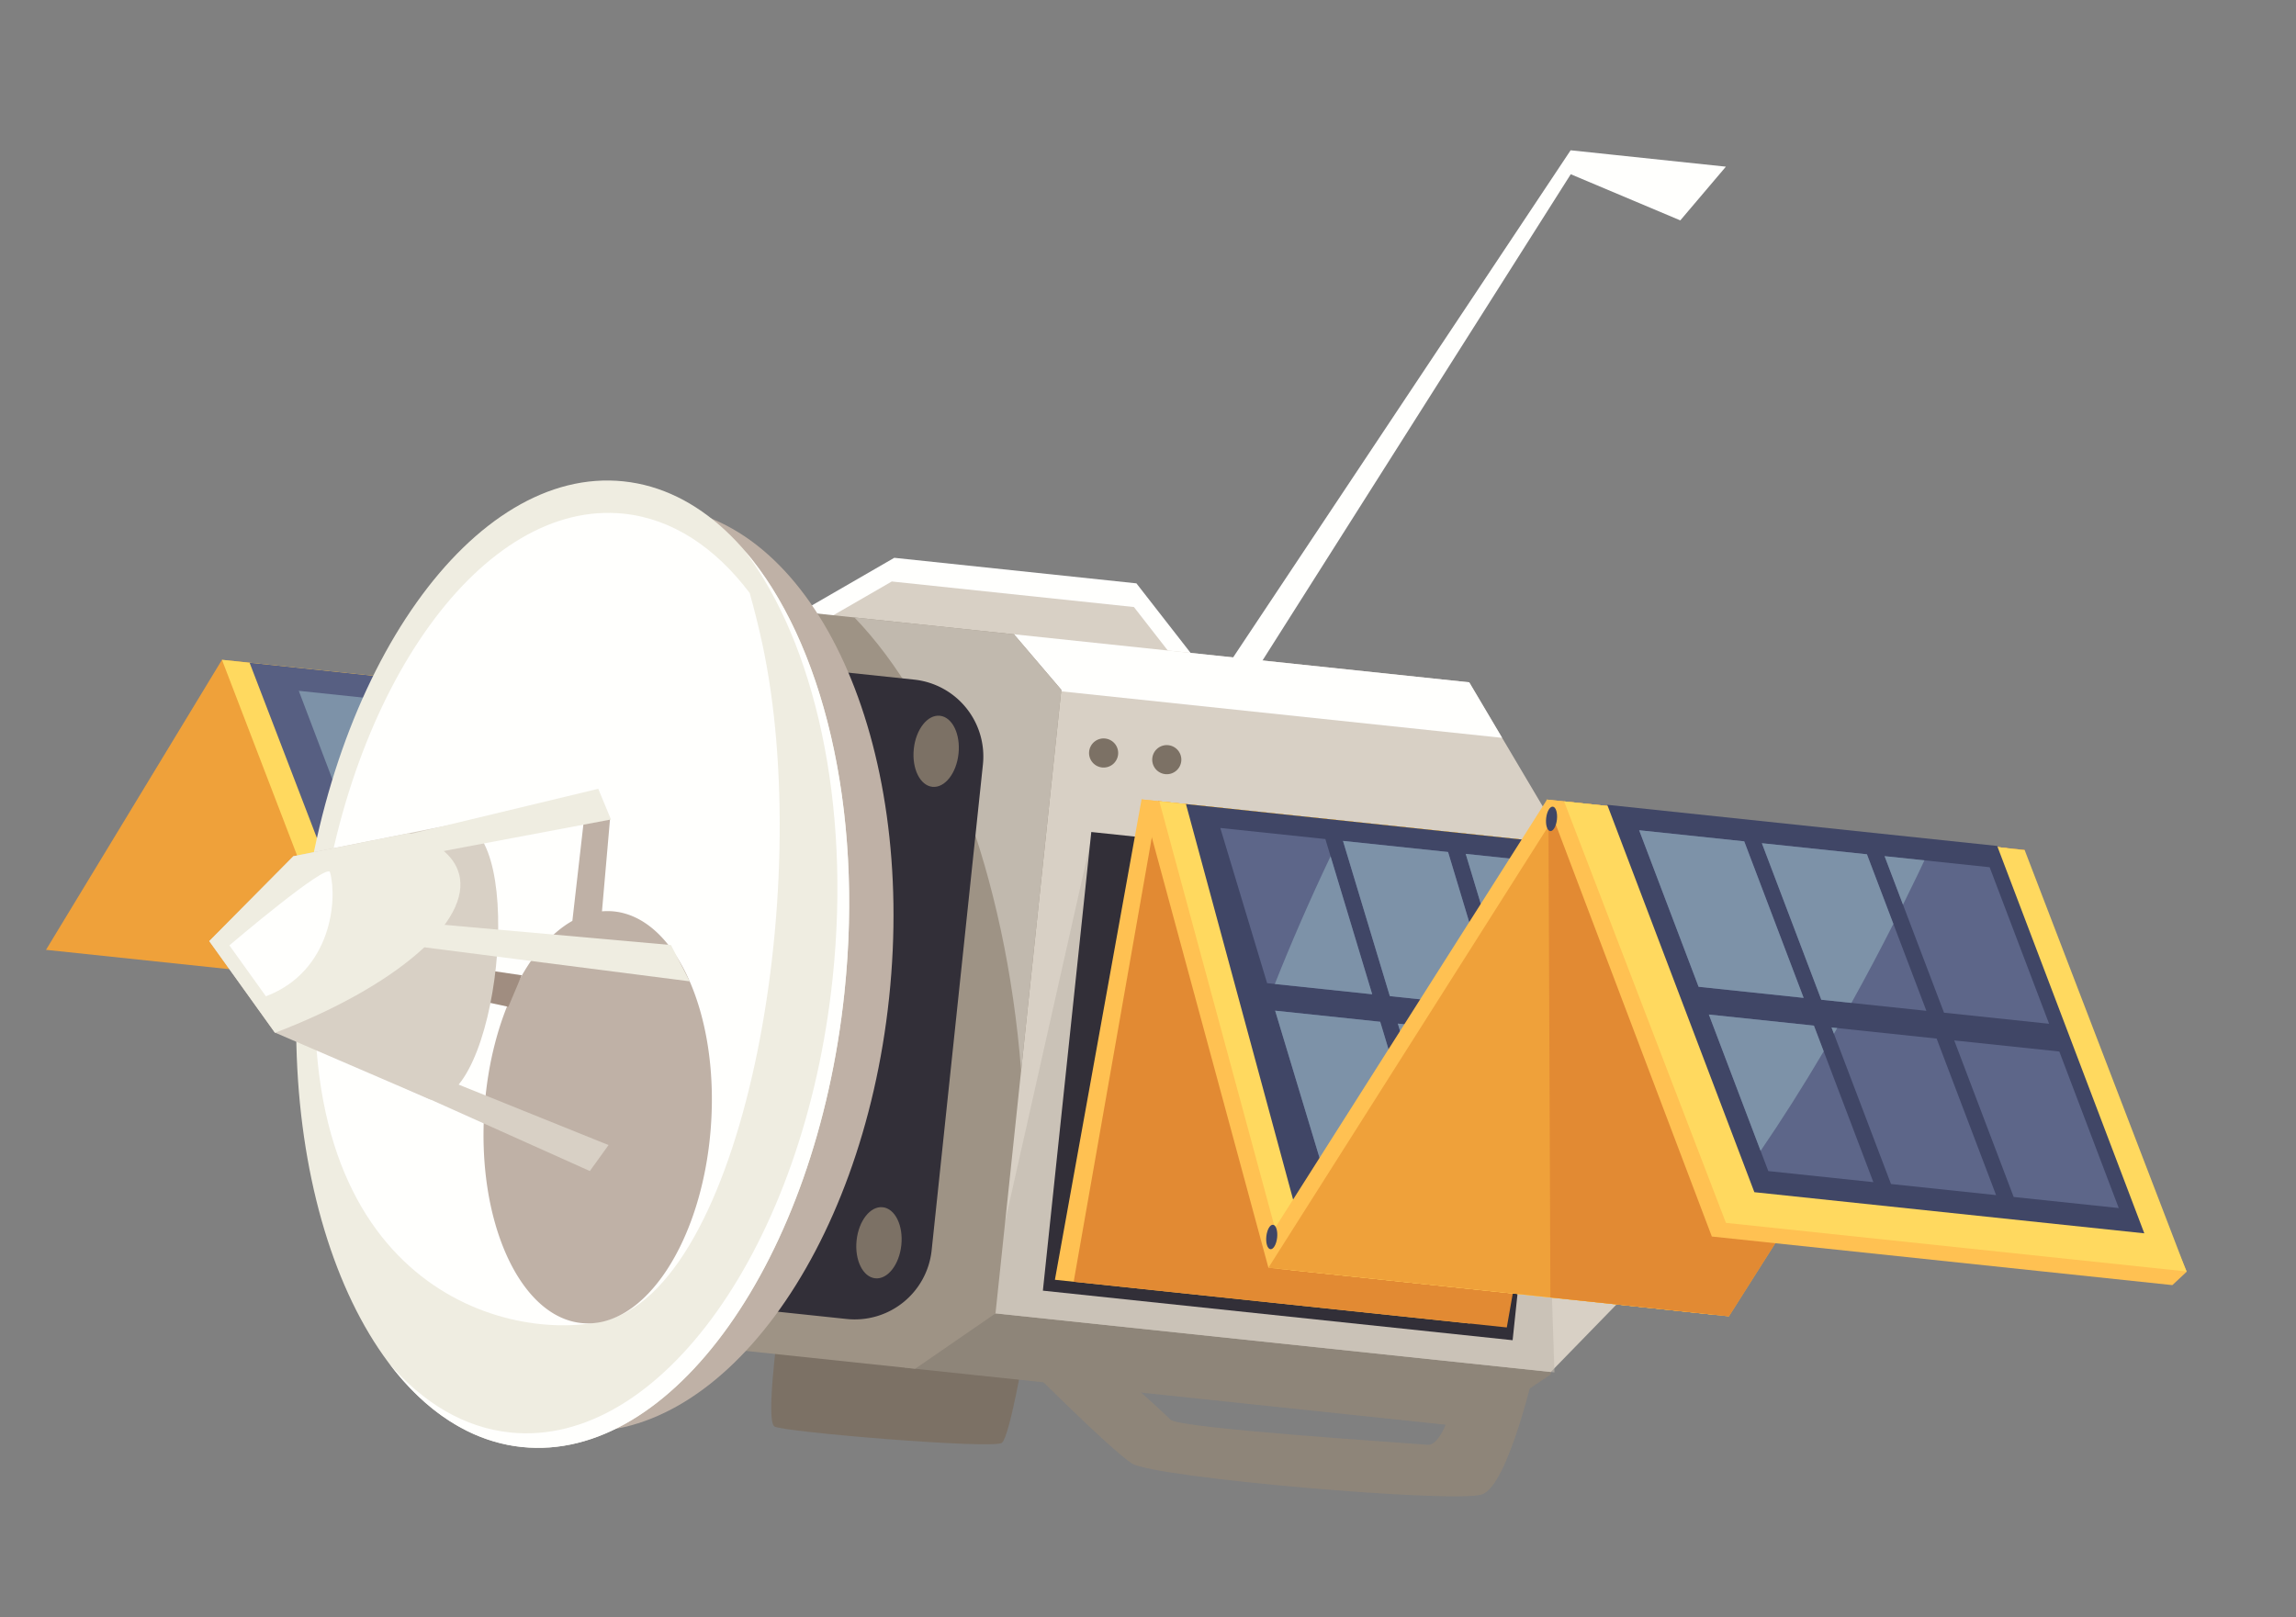 <svg xmlns="http://www.w3.org/2000/svg" xmlns:xlink="http://www.w3.org/1999/xlink" width="411.365" height="289.786" viewBox="0 0 411.365 289.786"><rect x="0" y="0" width="411.365" height="289.786" fill="#808080" stroke="none"/><defs><clipPath id="a"><rect width="387.284" height="250.677" fill="none"/></clipPath><clipPath id="c"><rect width="102.593" height="87.398" fill="none"/></clipPath></defs><g transform="matrix(0.995, 0.105, -0.105, 0.995, 26.203, 0)"><g clip-path="url(#a)"><path d="M25.884,98.44,0,153.407H82.926L108.812,98.44Z" transform="translate(0 17.659)" fill="#efa13a"/><path d="M104.875,98.439H21.948l36.739,72.029h82.928Z" transform="translate(3.937 17.659)" fill="#ffd95f"/><path d="M109.094,98.439H26.167l36.739,72.029h82.928Z" transform="translate(4.694 17.659)" fill="#575f82"/><path d="M66.422,128.622H47.5L61.03,155.387H79.95Z" transform="translate(8.521 23.073)" fill="#6d789b"/><path d="M85.157,128.622H66.236l13.529,26.765h18.92Z" transform="translate(11.882 23.073)" fill="#6d789b"/><path d="M103.891,128.622H84.971L98.5,155.387h18.92Z" transform="translate(15.243 23.073)" fill="#6d789b"/><path d="M52.962,101.9H34.042L47.57,128.668h18.92Z" transform="translate(6.107 18.28)" fill="#7d92a8"/><path d="M71.7,101.9H52.776L66.3,128.668h18.92Z" transform="translate(9.467 18.28)" fill="#6d789b"/><path d="M90.431,101.9H71.511l13.528,26.765h18.92Z" transform="translate(12.828 18.28)" fill="#6d789b"/><path d="M167.819,72.323h-43.6L108.584,83.7l72.029,1.9Z" transform="translate(19.478 12.974)" fill="#fffffd"/><path d="M167.819,75.939h-43.6L108.584,87.312l72.029,1.9Z" transform="translate(19.478 13.622)" fill="#d8d0c5"/><g clip-path="url(#a)"><path d="M245.481,183.921s-2.487,22.036-7.108,24.167-58.641,3.2-62.906,1.067-21.679-16.349-21.679-16.349l14.571-1.777s10.292,7.31,13.15,9.6c1.776,1.422,43.714-.355,46.2-.355s3.553-6.752,3.553-6.752Z" transform="translate(27.587 32.993)" fill="#8e8579"/><path d="M160.826,190.249s-.945,15.169-2.223,16.523-39.176,2.191-40.826,1.379-1.19-16.818-1.19-16.818Z" transform="translate(20.903 34.128)" fill="#7c7165"/><path d="M251.459,187.295,253.19,173.7l-116.882,7.432v17.059H238.382Z" transform="translate(24.452 31.159)" fill="#8e8579"/><path d="M141.274,81.966h81.979L255,124.614,268.271,181l-17.533,22.272H148.382L140.327,121.3Z" transform="translate(25.172 14.703)" fill="#d8d0c5"/><path d="M230.046,91.238l-6.9-9.272H141.164l-.224,9.272Z" transform="translate(25.283 14.703)" fill="#fffffd"/><path d="M225.615,0,172.069,102.356l5.212.473L226.089,4.264l20.376,6.161L253.574,0Z" transform="translate(30.866 0)" fill="#fffffd"/><g transform="translate(173.983 130.583)" opacity="0.6" style="mix-blend-mode:multiply;isolation:isolate"><g clip-path="url(#c)"><path d="M238.5,114.749l-80.795-4.028-10.189,87.4H250.113Z" transform="translate(-147.52 -110.721)" fill="#c1b9ae"/></g></g><path d="M105.576,214.649h39.331l13.268-11.373V90.97l-9.478-9H98.942Z" transform="translate(17.749 14.703)" fill="#9e9385"/><path d="M154.978,159.554V90.969l-9.478-9H116.769c17.118,14.353,31.751,42.882,38.209,77.588" transform="translate(20.947 14.703)" fill="#c1b9ae"/><path d="M114.534,205.553h16.488a13.84,13.84,0,0,0,13.84-13.84v-87.47a13.84,13.84,0,0,0-13.84-13.84H103.161Z" transform="translate(18.505 16.217)" fill="#322f38"/><rect width="84.585" height="82.604" transform="translate(183.934 130.433)" fill="#322f38"/><path d="M246.928,104.868H164l-6.4,87.192h74.707Z" transform="translate(28.272 18.812)" fill="#ffc152"/><path d="M244.474,104.868H166.482l-6.016,87.192h77.99Z" transform="translate(28.785 18.812)" fill="#e28a33"/><path d="M245.955,104.868H163.028L194.422,185.9h82.926Z" transform="translate(29.245 18.812)" fill="#ffc152"/><path d="M248.667,104.868H165.74L197.134,185.9h77.431Z" transform="translate(29.731 18.812)" fill="#ffd95f"/><path d="M247.2,104.868H169.807l29.3,75.619h77.386Z" transform="translate(30.461 18.812)" fill="#404666"/><path d="M205.486,134.649H186.565l11.257,26.765h18.92Z" transform="translate(33.467 24.154)" fill="#5d6689"/><path d="M224.22,134.649H205.3l11.256,26.765h18.921Z" transform="translate(36.828 24.154)" fill="#5d6689"/><path d="M242.955,134.649h-18.92l11.256,26.765h18.92Z" transform="translate(40.189 24.154)" fill="#5d6689"/><path d="M194.293,107.93h-18.92l11.256,26.765H205.55Z" transform="translate(31.459 19.361)" fill="#5d6689"/><path d="M213.028,107.93H194.107l11.257,26.765h18.92Z" transform="translate(34.82 19.361)" fill="#5d6689"/><path d="M231.762,107.93h-18.92L224.1,134.695h18.921Z" transform="translate(38.181 19.361)" fill="#5d6689"/><path d="M186.566,134.649l11.257,26.765h6.005c2.3-4.269,4.643-8.99,6.988-14.091l-5.331-12.674Z" transform="translate(33.467 24.154)" fill="#7d92a8"/><path d="M209.1,143.682q1.939-4.364,3.857-9.033H205.3Z" transform="translate(36.828 24.154)" fill="#7d92a8"/><path d="M193.621,110.451c-2.9,8.225-5.411,16.224-7.528,23.792h17.534Z" transform="translate(33.382 19.813)" fill="#7d92a8"/><path d="M194.108,107.93l11.257,26.765h11.5q1.783-4.525,3.518-9.268l-7.358-17.5Z" transform="translate(34.82 19.361)" fill="#7d92a8"/><path d="M218.489,121.355c.015-.04.029-.079.044-.119q2.387-6.772,4.424-13.3H212.843Z" transform="translate(38.181 19.361)" fill="#7d92a8"/><path d="M313.393,98.439H230.466l-40.857,82.367,1.6,6.247H269.5Z" transform="translate(34.013 17.659)" fill="#ffc152"/><path d="M316.466,98.439H233.539l-43.892,88.614h82.927Z" transform="translate(34.02 17.659)" fill="#efa13a"/><path d="M310.184,98.439l-85.52,2.165,9.478,86.449h32.15Z" transform="translate(40.301 17.659)" fill="#e28a33"/><path d="M307.078,98.439H224.151l37.686,74.726h82.927l2.31-2.665Z" transform="translate(40.209 17.659)" fill="#ffc152"/><path d="M309.79,98.439H226.863l36.74,72.029H346.53Z" transform="translate(40.696 17.659)" fill="#ffd95f"/><path d="M303.65,98.266H233.433L266.912,164.5h70.217Z" transform="translate(41.874 17.627)" fill="#404666"/><path d="M271.036,128.321h-18.92l13.528,26.765h18.92Z" transform="translate(45.226 23.019)" fill="#5d6689"/><path d="M289.77,128.321h-18.92l13.528,26.765H303.3Z" transform="translate(48.586 23.019)" fill="#5d6689"/><path d="M308.5,128.321h-18.92l13.528,26.765h18.92Z" transform="translate(51.947 23.019)" fill="#5d6689"/><path d="M257.576,101.6h-18.92l13.528,26.765H271.1Z" transform="translate(42.811 18.226)" fill="#5d6689"/><path d="M276.31,101.6h-18.92l13.528,26.765h18.92Z" transform="translate(46.172 18.226)" fill="#5d6689"/><path d="M295.045,101.6h-18.92l13.528,26.765h18.92Z" transform="translate(49.533 18.226)" fill="#5d6689"/><path d="M142.956,151.469c0-45.93-21.906-83.164-48.928-83.164S45.1,105.539,45.1,151.469s21.906,83.164,48.928,83.164,48.927-37.234,48.927-83.164" transform="translate(8.09 12.253)" fill="#bfb1a6"/><path d="M136.125,152.046c0-48.023-21.906-86.955-48.927-86.955s-48.927,38.931-48.927,86.955S60.176,239,87.2,239s48.927-38.93,48.927-86.955" transform="translate(6.865 11.676)" fill="#efede1"/><path d="M114.4,90.332c-.966-2.937-2.017-5.8-3.132-8.6-6.986-7.463-15.162-11.762-23.9-11.762-25.328,0-45.909,36.022-46.441,80.81.381,62.105,39.961,69.31,57.76,63.456,24.377-8.02,29.969-80.584,15.718-123.909" transform="translate(7.341 12.552)" fill="#fffffd"/><path d="M109.408,169.62c-.612-20.415-10.213-36.838-21.446-36.682a11.469,11.469,0,0,0-2,.21l-.3-16.6-4.616-1.63L80.87,135.4c-7.539,5.374-12.611,18.952-12.136,34.782.612,20.416,10.215,36.839,21.446,36.682s19.841-16.835,19.229-37.25" transform="translate(12.324 20.614)" fill="#bfb1a6"/><path d="M76.228,141.47l-25.6-1.067-.665,4.342,24.484,2.589Z" transform="translate(8.963 25.186)" fill="#a08d80"/><path d="M66.8,119.333l-28.906,9-13.387,16.7L37.9,160.085l28.906,9c12.322,0,12.322-49.756,0-49.756" transform="translate(4.397 21.407)" fill="#d8d0c5"/><path d="M190.78,169.216c0-1.215-.435-2.2-.973-2.2s-.974.985-.974,2.2.436,2.2.974,2.2.973-.985.973-2.2" transform="translate(33.874 29.96)" fill="#404666"/><path d="M226.367,101.614c0-1.215-.435-2.2-.973-2.2s-.974.985-.974,2.2.436,2.2.974,2.2.973-.985.973-2.2" transform="translate(40.257 17.833)" fill="#404666"/><path d="M90.978,171.948,55.911,160.456l5.568-2.724,32.342,9.24Z" transform="translate(10.03 28.295)" fill="#d8d0c5"/><path d="M86.228,111.927l-35.54,12.617,6.041,2.309,32.342-9.7Z" transform="translate(9.093 20.078)" fill="#efede1"/><path d="M101.142,134.361l-44.674.729-.36,4.287,49.049,1.1Z" transform="translate(10.065 24.102)" fill="#efede1"/><path d="M67.692,127.864c-1.267-3.161-4.709-5.221-9.669-6.213L37.9,127.921l-13.386,16.7L37.9,159.67l.079.025c20.244-10.258,33.057-23.5,29.717-31.83" transform="translate(4.397 21.822)" fill="#efede1"/><path d="M44.163,128.822c-.7-1.756-16.542,14.916-16.542,14.916l7.438,8.359.044.014c11.247-5.7,10.916-18.658,9.06-23.289" transform="translate(4.955 23.085)" fill="#fffffd"/><path d="M135.084,176.986c0-3.532-1.8-6.4-4.028-6.4s-4.028,2.865-4.028,6.4,1.8,6.4,4.028,6.4,4.028-2.864,4.028-6.4" transform="translate(22.787 30.601)" fill="#7c7165"/><path d="M135.888,101.85c0-3.532-1.8-6.4-4.029-6.4s-4.026,2.865-4.026,6.4,1.8,6.4,4.026,6.4,4.029-2.865,4.029-6.4" transform="translate(22.931 17.123)" fill="#7c7165"/><path d="M159.563,98.863a2.606,2.606,0,1,0-2.606,2.606,2.606,2.606,0,0,0,2.606-2.606" transform="translate(27.688 17.267)" fill="#7c7165"/><path d="M169.206,98.863a2.606,2.606,0,1,0-2.606,2.606,2.606,2.606,0,0,0,2.606-2.606" transform="translate(29.418 17.267)" fill="#7c7165"/><path d="M252.116,128.321l11.78,23.306c3.131-5.81,6.273-12.132,9.364-18.906l-2.224-4.4Z" transform="translate(45.226 23.019)" fill="#7d92a8"/><path d="M271.393,129.393c.159-.36.321-.71.481-1.072H270.85Z" transform="translate(48.586 23.019)" fill="#7d92a8"/><path d="M257.576,101.6h-18.92l13.528,26.765H271.1Z" transform="translate(42.811 18.226)" fill="#7d92a8"/><path d="M257.39,101.6l13.527,26.765h5.426c2.036-4.786,4.034-9.752,5.982-14.864l-6.016-11.9Z" transform="translate(46.172 18.226)" fill="#7d92a8"/><path d="M280.319,109.9q1.088-2.933,2.154-5.921c.283-.8.553-1.585.829-2.378h-7.177Z" transform="translate(49.533 18.226)" fill="#7d92a8"/><path d="M106.451,73.631c14.2,15.219,23.7,42.892,23.7,74.514,0,48.023-21.906,86.955-48.927,86.955-8.259,0-16.035-3.651-22.859-10.073,7.366,7.895,16,12.443,25.227,12.443,27.022,0,48.928-38.931,48.927-86.955,0-33.347-10.566-62.294-26.069-76.883" transform="translate(10.47 13.208)" fill="#fffffd"/></g></g></g></svg>